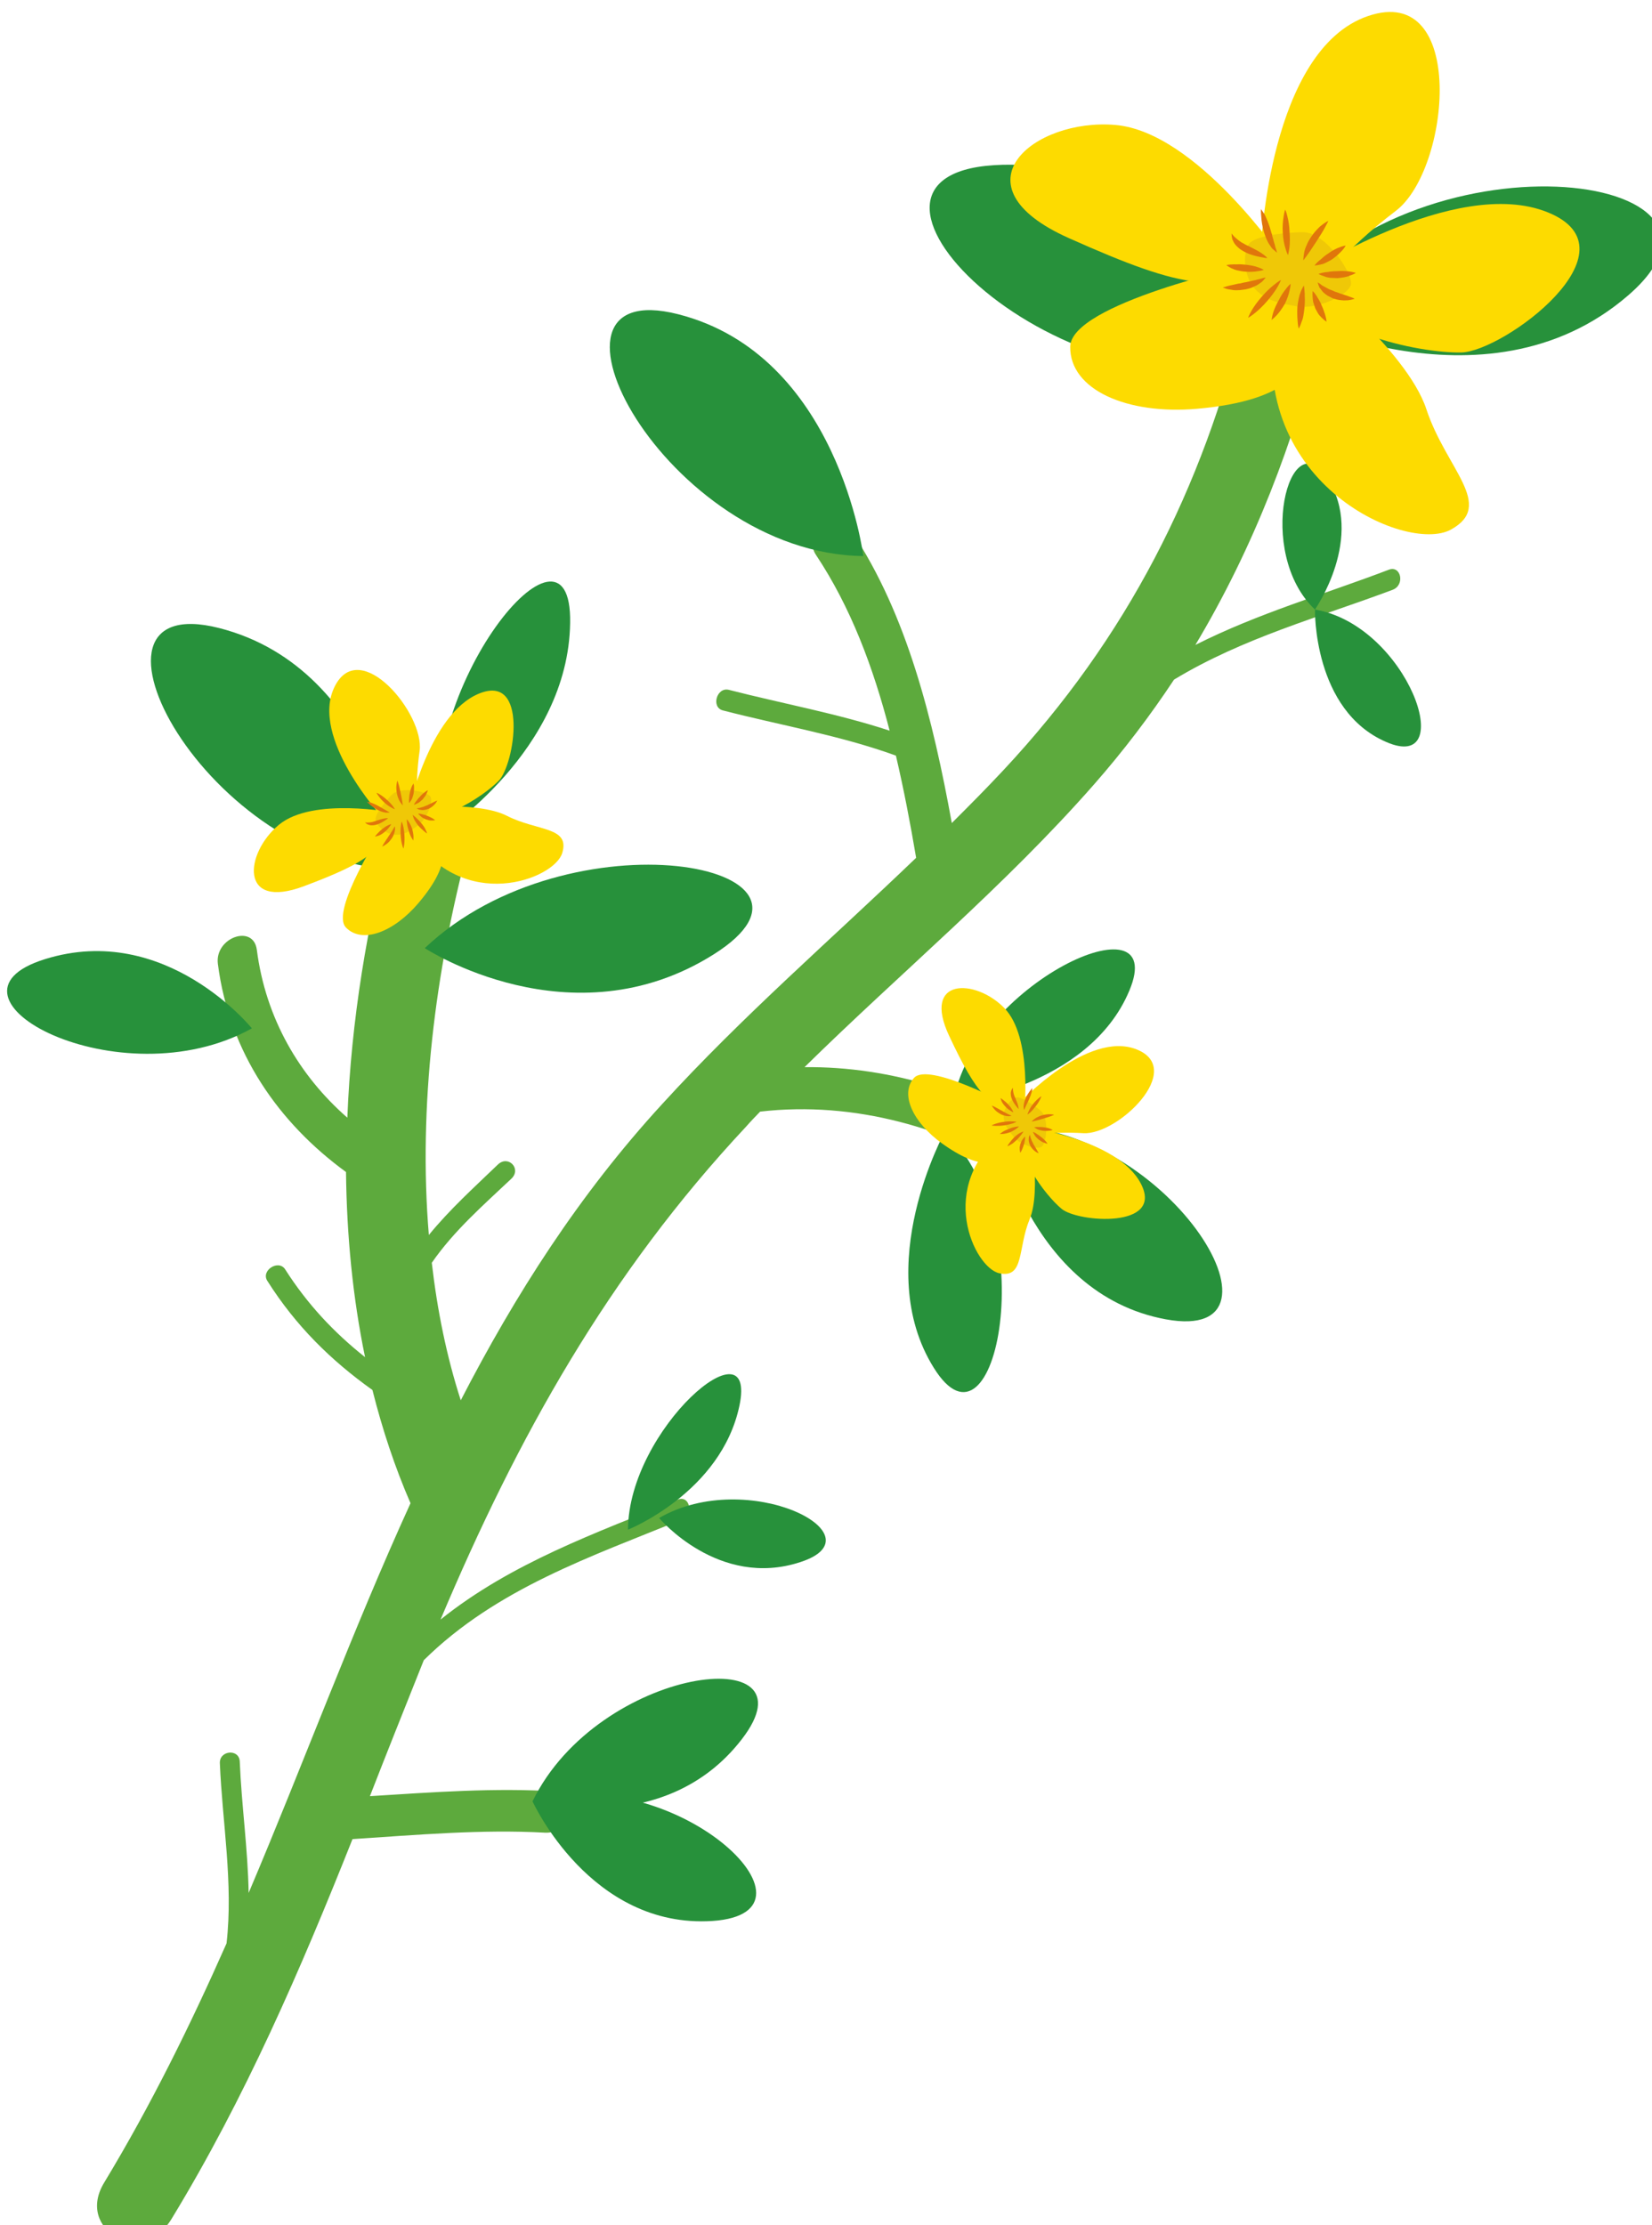 <?xml version="1.0" encoding="UTF-8" standalone="no"?>
<!-- Created with Inkscape (http://www.inkscape.org/) -->

<svg
   xmlns:dc="http://purl.org/dc/elements/1.1/"
   xmlns:cc="http://creativecommons.org/ns#"
   xmlns:rdf="http://www.w3.org/1999/02/22-rdf-syntax-ns#"
   xmlns:svg="http://www.w3.org/2000/svg"
   xmlns="http://www.w3.org/2000/svg"
   xmlns:sodipodi="http://sodipodi.sourceforge.net/DTD/sodipodi-0.dtd"
   xmlns:inkscape="http://www.inkscape.org/namespaces/inkscape"
   width="639.92mm"
   height="861.863mm"
   viewBox="0 0 639.92 861.862"
   version="1.1"
   id="svg8"
   inkscape:version="0.92.4 (5da689c313, 2019-01-14)"
   sodipodi:docname="Třezalka nať.svg">
  <defs
     id="defs2">
    <style
       type="text/css"
       id="style2"><![CDATA[
    .fil4 {fill:#9C572E;fill-rule:nonzero}
    .fil5 {fill:#AF6E4E;fill-rule:nonzero}
    .fil2 {fill:#B6795C;fill-rule:nonzero}
    .fil6 {fill:#B89479;fill-rule:nonzero}
    .fil3 {fill:#E5AC81;fill-rule:nonzero}
    .fil0 {fill:#EFDBA8;fill-rule:nonzero}
    .fil1 {fill:#F4E7C9;fill-rule:nonzero}
   ]]></style>
    <style
       type="text/css"
       id="style2-5"><![CDATA[
    .fil0 {fill:#041928;fill-rule:nonzero}
    .fil1 {fill:#777167;fill-rule:nonzero}
   ]]></style>
    <style
       type="text/css"
       id="style2-51"><![CDATA[
    .fil1 {fill:#E6CEA3;fill-rule:nonzero}
    .fil0 {fill:#F7EEB7;fill-rule:nonzero}
   ]]></style>
    <style
       type="text/css"
       id="style2-9"><![CDATA[
    .fil1 {fill:#777167;fill-rule:nonzero}
    .fil0 {fill:#854D10;fill-rule:nonzero}
   ]]></style>
    <style
       type="text/css"
       id="style2-95"><![CDATA[
    .fil0 {fill:#631F34;fill-rule:nonzero}
    .fil1 {fill:#777167;fill-rule:nonzero}
   ]]></style>
    <style
       type="text/css"
       id="style2-7"><![CDATA[
    .fil1 {fill:#7C4411;fill-rule:nonzero}
    .fil2 {fill:#A0612D;fill-rule:nonzero}
    .fil0 {fill:#EDD9B2;fill-rule:nonzero}
    .fil3 {fill:#F4E9D7;fill-rule:nonzero}
   ]]></style>
    <style
       type="text/css"
       id="style2-0"><![CDATA[
    .fil3 {fill:#965E38;fill-rule:nonzero}
    .fil2 {fill:#BF8E6D;fill-rule:nonzero}
    .fil1 {fill:#D17E11;fill-rule:nonzero}
    .fil0 {fill:#FC9C11;fill-rule:nonzero}
    .fil4 {fill:#FF722C;fill-rule:nonzero}
   ]]></style>
    <style
       type="text/css"
       id="style2-70"><![CDATA[
    .fil6 {fill:#2B2A29}
    .fil3 {fill:#73A340}
    .fil2 {fill:#8EC458}
    .fil5 {fill:#C9321C}
    .fil1 {fill:#E8B313}
    .fil0 {fill:#EFB3A9}
    .fil4 {fill:#FC4218}
    .fil8 {fill:#653F32;fill-rule:nonzero}
    .fil7 {fill:#BA8E5D;fill-rule:nonzero}
   ]]></style>
    <style
       type="text/css"
       id="style2-52"><![CDATA[
    .fil5 {fill:#280604;fill-rule:nonzero}
    .fil3 {fill:#351302;fill-rule:nonzero}
    .fil4 {fill:#51180F;fill-rule:nonzero}
    .fil1 {fill:#59180E;fill-rule:nonzero}
    .fil2 {fill:#59250E;fill-rule:nonzero}
    .fil0 {fill:#843523;fill-rule:nonzero}
   ]]></style>
    <style
       type="text/css"
       id="style2-1"><![CDATA[
    .fil1 {fill:#BC976C;fill-rule:nonzero}
    .fil0 {fill:#CCAA79;fill-rule:nonzero}
    .fil3 {fill:#CCAA7A;fill-rule:nonzero}
    .fil11 {fill:#CEBCAA;fill-rule:nonzero}
    .fil2 {fill:#D7B985;fill-rule:nonzero}
    .fil10 {fill:#E0BF2D;fill-rule:nonzero}
    .fil5 {fill:#E0D2C1;fill-rule:nonzero}
    .fil8 {fill:#E8C142;fill-rule:nonzero}
    .fil6 {fill:#EDDECE;fill-rule:nonzero}
    .fil7 {fill:#F0DE8B;fill-rule:nonzero}
    .fil9 {fill:#F4E9E1;fill-rule:nonzero}
    .fil4 {fill:white;fill-rule:nonzero}
   ]]></style>
    <style
       type="text/css"
       id="style2-97"><![CDATA[
    .fil2 {fill:#63310F;fill-rule:nonzero}
    .fil0 {fill:#804215;fill-rule:nonzero}
    .fil1 {fill:#CE9E7E;fill-rule:nonzero}
   ]]></style>
    <style
       type="text/css"
       id="style2-91"><![CDATA[
    .fil6 {fill:#1C0F00;fill-rule:nonzero}
    .fil8 {fill:#3A1B05;fill-rule:nonzero}
    .fil3 {fill:#42210B;fill-rule:nonzero}
    .fil7 {fill:#542A0A;fill-rule:nonzero}
    .fil2 {fill:#5E3316;fill-rule:nonzero}
    .fil5 {fill:#CEBCAA;fill-rule:nonzero}
    .fil0 {fill:#E0D2C1;fill-rule:nonzero}
    .fil1 {fill:#EDDECE;fill-rule:nonzero}
    .fil4 {fill:#F4E9E1;fill-rule:nonzero}
   ]]></style>
    <style
       type="text/css"
       id="style2-08"><![CDATA[
    .fil0 {fill:#56210A;fill-rule:nonzero}
    .fil1 {fill:#84503E;fill-rule:nonzero}
    .fil4 {fill:#C2862E;fill-rule:nonzero}
    .fil3 {fill:#FCCC7E;fill-rule:nonzero}
    .fil5 {fill:#FFE1B6;fill-rule:nonzero}
    .fil2 {fill:#AD857D;fill-rule:nonzero;}
   ]]></style>
    <style
       type="text/css"
       id="style2-2"><![CDATA[
    .fil1 {fill:#CE9C5F;fill-rule:nonzero}
    .fil0 {fill:#E2BF7F;fill-rule:nonzero}
   ]]></style>
    <style
       type="text/css"
       id="style2-8"><![CDATA[
    .str0 {stroke:white;stroke-width:70.56}
    .fil1 {fill:#63441E;fill-rule:nonzero}
    .fil2 {fill:#A37440;fill-rule:nonzero}
    .fil4 {fill:#C4B73B;fill-rule:nonzero}
    .fil5 {fill:#D8CA68;fill-rule:nonzero}
    .fil3 {fill:#E8CB9C;fill-rule:nonzero}
    .fil6 {fill:#F4DDBD;fill-rule:nonzero}
    .fil0 {fill:white;fill-rule:nonzero}
   ]]></style>
    <style
       type="text/css"
       id="style2-19">
   <![CDATA[
    .fil0 {fill:#E4DF9E;fill-rule:nonzero}
    .fil1 {fill:#5E8015;fill-rule:nonzero}
    .fil2 {fill:#CCCCCC;fill-rule:nonzero}
    .fil5 {fill:#E0760B;fill-rule:nonzero}
    .fil4 {fill:#EFC807;fill-rule:nonzero}
    .fil3 {fill:#FDDB00;fill-rule:nonzero}
   ]]>
  </style>
  </defs>
  <sodipodi:namedview
     id="base"
     pagecolor="#ffffff"
     bordercolor="#666666"
     borderopacity="1.0"
     inkscape:pageopacity="0.0"
     inkscape:pageshadow="2"
     inkscape:zoom="0.061871843"
     inkscape:cx="1018.3095"
     inkscape:cy="1649.241"
     inkscape:document-units="mm"
     inkscape:current-layer="Vrstva_x0020_1-1"
     showgrid="false"
     inkscape:window-width="1342"
     inkscape:window-height="991"
     inkscape:window-x="-7"
     inkscape:window-y="0"
     inkscape:window-maximized="0" />
  <g
     inkscape:label="Vrstva 1"
     inkscape:groupmode="layer"
     id="layer1"
     transform="translate(1076.569,436.558)">
    <g
       transform="matrix(0.265,0,0,0.265,-2822.124,-3578.909)"
       id="Vrstva_x0020_1">
      <g
         id="_836759704" />
      <g
         transform="matrix(0.591,0,0,0.591,1981.232,4977.05)"
         id="Vrstva_x0020_1-1">
<path
   d="m 10948.293,12533.29 c 0,0 -237.542,-511.002 -696.593,-482.013 -460.175,29.025 172,644.632 696.593,482.013 z"
   style="fill:#27913b;fill-rule:nonzero;stroke-width:1.124"
   id="path9-1"
   class="fil1"
   inkscape:connector-curvature="0" />
<path
   d="m 10696.936,13323.619 c 171.368,-103.624 358.558,-153.782 540.567,-222.083 31.48,-11.747 20.87,-61.631 -9.649,-49.607 -160.153,61.066 -323.435,107.702 -478.13,185.95 144.459,-241.454 245.005,-503.878 312.195,-776.948 31.869,-132.35 -157.061,-170.106 -190.168,-37.073 -104.462,427.799 -290.53,795.675 -596.017,1122.918 -42.126,45.104 -84.66,88.009 -128.432,131.598 -46.308,-254.763 -110.598,-515.746 -247.257,-720.561 -35.056,-51.721 -123.777,7.021 -88.444,57.781 85.719,128.749 141.588,278.039 181.921,434.303 -129.305,-42.44 -264.829,-66.898 -397.586,-100.966 -30.066,-7.618 -44.733,43.313 -14.667,50.93 142.366,36.835 289.291,61.455 427.783,111.743 19.605,83.694 35.774,168.479 50.021,252.711 -210.034,201.757 -430.346,392.229 -628.048,608.984 -206.236,224.704 -364.031,472.723 -498.226,732.742 -35.212,-109.001 -58.323,-223.883 -71.679,-340.118 55.248,-79.829 127.356,-142.315 197.411,-208.514 24.638,-24.124 -8.12,-58.532 -33.718,-34.685 -59.047,56.881 -119.462,111.288 -170.966,174.504 -26.399,-316.672 15.374,-653.257 98.438,-963.381 35.029,-132.481 -153.901,-170.237 -189.206,-36.796 -62.017,229.813 -101.394,471.348 -110.821,710.062 -118.875,-103.956 -201.958,-245.474 -223.856,-415.16 -8.381,-64.852 -104.743,-30.163 -96.362,34.689 28.111,220.385 151.785,394.405 316.916,514.803 1.734,156.595 16.659,310.745 47.121,457.922 -76.246,-60.461 -142.446,-130.516 -197.621,-217.168 -16.567,-25.584 -61.27,3.169 -43.741,29.029 70.098,110.722 156.869,196.067 259.599,269.357 24.249,96.478 55.37,190.773 94.195,280.001 -143.926,315.492 -264.251,642.984 -400.358,963.85 -1.971,-108.794 -17.541,-217.342 -21.987,-324.767 -1.031,-32.557 -51.177,-28.266 -49.185,4.567 6.015,145.341 33.448,295.808 16.516,444.947 -89.432,202.146 -187.235,400.84 -302.467,591.394 -72.637,118.528 95.031,208.437 166.706,89.632 181.664,-298.381 319.14,-616.771 447.283,-938.889 159.086,-10.383 319.278,-24.608 475.989,-15.902 62.215,4.388 92.786,-98.157 29.333,-101.861 -153.274,-9.798 -307.555,1.968 -462.243,11.535 40.05,-102.937 81.06,-205.597 122.07,-308.258 3.728,-9.332 7.457,-18.665 11.185,-27.998 180.314,-178.055 416.327,-256.82 638.218,-347.977 30.519,-12.024 19.909,-61.908 -10.887,-48.923 -200.443,81.724 -411.31,156.283 -585.913,296.438 190.225,-450.97 414.69,-854.618 755.969,-1219.423 10.877,-12.477 22.716,-24.677 34.554,-36.877 234.669,-27.12 465.704,41.493 654.744,158.369 52.268,31.703 105.348,-62.279 53.08,-93.981 -173.126,-107.091 -383.005,-176.896 -598.118,-174.323 238.123,-234.253 495.158,-447.45 716.699,-700.006 72.837,-83.089 138.264,-169.352 197.24,-258.514 z"
   style="fill:#5daa3d;fill-rule:nonzero"
   id="path7"
   class="fil0"
   inkscape:connector-curvature="0" />
<path
   d="m 9928.491,13018.036 c 0,0 -61.736,-497.513 -458.361,-598.202 -397.586,-100.965 -30.22,592.787 458.361,598.202 z"
   style="fill:#27913b;fill-rule:nonzero"
   id="path9"
   class="fil1"
   inkscape:connector-curvature="0" />
<path
   d="m 11045.508,13150.311 c 0,0 -5.191,249.299 176.237,327.561 181.151,79.223 53.898,-288.345 -176.237,-327.561 z"
   style="fill:#27913b;fill-rule:nonzero"
   id="path15"
   class="fil1"
   inkscape:connector-curvature="0" />
<path
   d="m 9423.395,15397.171 c 0,0 147.159,175.579 349.493,108.97 202.058,-65.649 -129.725,-236.12 -349.493,-108.97 z"
   style="fill:#27913b;fill-rule:nonzero"
   id="path17"
   class="fil1"
   inkscape:connector-curvature="0" />
<path
   d="m 9346.412,15425.993 c 0,0 230.408,-91.825 275.637,-306.701 45.228,-214.875 -274.567,57.256 -275.637,306.701 z"
   style="fill:#27913b;fill-rule:nonzero"
   id="path19"
   class="fil1"
   inkscape:connector-curvature="0" />
<path
   d="m 8793.092,13795.189 c 0,0 -60.498,-498.196 -458.084,-599.162 -397.586,-100.966 -29.536,594.024 458.084,599.162 z"
   style="fill:#27913b;fill-rule:nonzero"
   id="path21"
   class="fil1"
   inkscape:connector-curvature="0" />
<path
   d="m 8843.789,13987.738 c 0,0 362.412,237.566 714.657,15.365 352.245,-222.202 -356.81,-354.587 -714.657,-15.365 z"
   style="fill:#27913b;fill-rule:nonzero"
   id="path23"
   class="fil1"
   inkscape:connector-curvature="0" />
<path
   d="m 8884.218,13702.798 c 0,0 314.43,-202.912 319.074,-518.97 5.881,-316.742 -389.631,167.729 -319.074,518.97 z"
   style="fill:#27913b;fill-rule:nonzero"
   id="path25"
   class="fil1"
   inkscape:connector-curvature="0" />
<path
   d="m 8416.182,14186.156 c 0,0 -213.182,-264.315 -511.587,-171.258 -299.366,92.781 184.563,352.853 511.587,171.258 z"
   style="fill:#27913b;fill-rule:nonzero"
   id="path27"
   class="fil1"
   inkscape:connector-curvature="0" />
<path
   d="m 9110.26,16097.882 c 0,0 143.157,315.954 445.531,295.844 303.611,-20.795 -96.281,-399.235 -445.531,-295.844 z"
   style="fill:#27913b;fill-rule:nonzero"
   id="path29"
   class="fil1"
   inkscape:connector-curvature="0" />
<path
   d="m 10256.176,14427.768 c 0,0 77.293,414.579 420.151,477.931 343.819,63.629 -3.902,-499.59 -420.151,-477.931 z"
   style="fill:#27913b;fill-rule:nonzero"
   id="path31"
   class="fil1"
   inkscape:connector-curvature="0" />
<path
   d="m 10130.739,14440.555 c 0,0 -184.623,333.951 -28.007,585.099 155.656,250.871 271.331,-349.567 28.007,-585.099 z"
   style="fill:#27913b;fill-rule:nonzero"
   id="path35"
   class="fil1"
   inkscape:connector-curvature="0" />
<path
   d="m 9110.26,16097.882 c 0,0 326.232,94.243 517.298,-153.141 192.013,-247.708 -353.571,-183.184 -517.298,153.141 z"
   style="fill:#27913b;fill-rule:nonzero;stroke-width:1"
   id="path27-0"
   class="fil1"
   inkscape:connector-curvature="0" />
<path
   d="m 11045.508,13150.311 c 0,0 125.011,-179.326 30.726,-324.635 -93.616,-145.875 -179.527,184.123 -30.726,324.635 z"
   style="fill:#27913b;fill-rule:nonzero;stroke-width:0.877"
   id="path15-5"
   class="fil1"
   inkscape:connector-curvature="0" />
<path
   d="m 10150.404,14372.266 c 0,0 335.315,-38.052 436.083,-279.636 101.062,-240.749 -391.001,-16.443 -436.083,279.636 z"
   style="fill:#27913b;fill-rule:nonzero;stroke-width:0.884"
   id="path35-2"
   class="fil1"
   inkscape:connector-curvature="0" />

 
 
 <path
   d="m 10951.686,12412.152 c 0,0 511.591,269.929 868.653,-38.983 357.959,-309.639 -541.068,-419.836 -868.653,38.983 z"
   style="fill:#27913b;fill-rule:nonzero;stroke-width:1.154"
   id="path9-0"
   class="fil1"
   inkscape:connector-curvature="0" />
<g
   transform="matrix(0.396,0.114,-0.114,0.396,8577.533,5603.006)"
   id="Vrstva_x0020_1_0">

  <path
   d="m 10054,13976 c 0,0 -707,-591 -1188,-496 -482,95 -844,623 -79,730 766,108 980,73 1267,-234 z"
   style="fill:#fddb00;fill-rule:nonzero"
   id="path20"
   class="fil3"
   inkscape:connector-curvature="0" />

  <path
   d="m 10207,14003 c 0,0 712,288 925,600 213,312 558,439 341,654 -217,216 -1291,67 -1367,-977 0,0 -89,-282 101,-277 z"
   style="fill:#fddb00;fill-rule:nonzero"
   id="path22"
   class="fil3"
   inkscape:connector-curvature="0" />

  <path
   d="m 9911,13951 c 0,0 -284,-1160 232,-1519 516,-359 729,747 484,1077 -246,330 -292,523 -390,601 0,0 -156,39 -326,-159 z"
   style="fill:#fddb00;fill-rule:nonzero"
   id="path24"
   class="fil3"
   inkscape:connector-curvature="0" />

  <path
   d="m 10186,14048 c 0,0 722,-846 1320,-782 598,63 -24,876 -267,952 -244,75 -902,126 -1053,-170 z"
   style="fill:#fddb00;fill-rule:nonzero"
   id="path26"
   class="fil3"
   inkscape:connector-curvature="0" />

  <path
   d="m 9860,14070 c 0,0 -955,515 -886,764 69,250 442,298 833,148 539,-208 554,-420 561,-597 l -43,-289 z"
   style="fill:#fddb00;fill-rule:nonzero"
   id="path28"
   class="fil3"
   inkscape:connector-curvature="0" />

  <path
   d="m 10126,13787 c -50,14 -265,90 -291,156 -26,65 29,206 110,252 81,46 156,43 273,29 117,-14 271,-145 272,-211 1,-67 -233,-265 -364,-226 z"
   style="fill:#efc807;fill-rule:nonzero"
   id="path30"
   class="fil4"
   inkscape:connector-curvature="0" />

  <path
   d="m 10078,13944 c 0,0 -13,-13 -26,-35 -15,-22 -30,-53 -41,-85 -12,-33 -19,-67 -22,-93 -4,-26 -3,-45 -3,-45 0,0 13,14 25,37 13,22 28,54 38,86 12,32 21,65 25,91 4,26 4,44 4,44 z"
   style="fill:#e0760b;fill-rule:nonzero"
   id="path32"
   class="fil5"
   inkscape:connector-curvature="0" />

  <path
   d="m 10254,13680 c 0,0 -1,5 -2,12 -2,8 -4,20 -7,33 -3,13 -6,27 -11,43 -5,15 -9,32 -14,48 -5,16 -10,33 -15,48 -2,7 -5,15 -7,22 -2,7 -5,13 -7,20 -4,12 -8,23 -11,30 -2,8 -5,12 -5,12 0,0 -1,-4 -3,-12 -1,-8 -4,-20 -5,-33 -1,-14 -1,-30 2,-47 1,-9 2,-17 4,-26 2,-9 5,-18 7,-26 6,-17 12,-35 20,-50 7,-15 15,-29 23,-39 8,-12 16,-20 21,-26 6,-6 10,-9 10,-9 z"
   style="fill:#e0760b;fill-rule:nonzero"
   id="path34"
   class="fil5"
   inkscape:connector-curvature="0" />

  <path
   d="m 10248,13960 c 0,0 6,-16 17,-33 3,-4 7,-9 10,-14 3,-5 7,-10 10,-16 7,-11 15,-21 24,-31 17,-22 37,-41 55,-54 17,-13 31,-19 31,-19 0,0 -3,16 -12,34 -10,20 -24,44 -42,66 -9,11 -20,21 -30,30 -5,5 -10,9 -15,13 -5,3 -10,6 -14,8 -19,11 -34,16 -34,16 z"
   style="fill:#e0760b;fill-rule:nonzero"
   id="path36"
   class="fil5"
   inkscape:connector-curvature="0" />

  <path
   d="m 10285,14002 c 0,0 13,-10 32,-19 5,-2 10,-5 17,-7 5,-2 10,-5 17,-8 12,-5 24,-9 37,-13 26,-10 53,-16 74,-19 21,-3 37,-2 37,-2 0,0 -10,12 -28,24 -8,7 -19,14 -31,20 -12,6 -26,12 -39,17 -14,3 -28,7 -42,10 -7,0 -13,2 -20,2 -5,0 -12,0 -17,-1 -21,0 -37,-4 -37,-4 z"
   style="fill:#e0760b;fill-rule:nonzero"
   id="path38"
   class="fil5"
   inkscape:connector-curvature="0" />

  <path
   d="m 10079,14099 c 0,0 -2,20 -9,48 -7,27 -20,63 -36,97 -16,35 -35,67 -52,91 -16,23 -30,37 -30,37 0,0 1,-20 8,-47 7,-29 20,-64 36,-98 16,-35 35,-67 52,-90 16,-24 31,-38 31,-38 z"
   style="fill:#e0760b;fill-rule:nonzero"
   id="path40"
   class="fil5"
   inkscape:connector-curvature="0" />

  <path
   d="m 10141,14105 c 0,0 4,17 5,41 2,23 0,53 -5,84 -8,30 -18,60 -29,81 -11,21 -21,34 -21,34 0,0 -3,-17 -3,-40 0,-23 4,-53 11,-82 5,-31 14,-60 24,-82 8,-22 18,-36 18,-36 z"
   style="fill:#e0760b;fill-rule:nonzero"
   id="path42"
   class="fil5"
   inkscape:connector-curvature="0" />

  <path
   d="m 10220,14093 c 0,0 8,16 16,39 3,6 4,12 6,19 2,7 5,14 7,21 4,14 8,30 11,46 3,15 5,31 7,47 2,15 2,30 0,43 0,25 -5,42 -5,42 0,0 -10,-15 -18,-39 -9,-23 -19,-53 -26,-85 -3,-17 -5,-34 -6,-49 0,-8 -1,-15 -1,-22 1,-8 1,-14 1,-20 3,-25 8,-42 8,-42 z"
   style="fill:#e0760b;fill-rule:nonzero"
   id="path44"
   class="fil5"
   inkscape:connector-curvature="0" />

  <path
   d="m 10011,13948 c 0,0 -5,-2 -12,-5 -3,-2 -8,-4 -13,-6 -5,-2 -11,-5 -16,-9 -5,-5 -11,-9 -18,-15 -6,-5 -12,-11 -17,-17 -12,-13 -22,-28 -32,-42 -20,-31 -34,-62 -43,-87 -5,-13 -9,-24 -11,-31 -2,-8 -3,-13 -3,-13 0,0 4,4 10,9 6,5 15,11 24,21 19,21 40,49 58,78 4,7 9,15 14,21 3,8 8,15 12,21 5,7 8,14 12,20 4,6 8,11 11,17 3,6 6,11 9,15 4,4 6,9 8,12 5,7 7,11 7,11 z"
   style="fill:#e0760b;fill-rule:nonzero"
   id="path46"
   class="fil5"
   inkscape:connector-curvature="0" />

  <path
   d="m 9964,13995 c 0,0 -5,1 -12,3 -8,0 -18,2 -31,3 -26,2 -60,4 -95,-3 -16,-3 -35,-8 -50,-16 -8,-4 -15,-8 -22,-13 -6,-5 -12,-10 -16,-16 -2,-2 -5,-5 -7,-7 -1,-3 -3,-6 -4,-8 -3,-5 -5,-9 -6,-13 -3,-7 -4,-12 -4,-12 0,0 4,3 10,7 3,2 7,4 11,7 4,2 10,5 15,7 10,5 23,10 36,14 7,1 15,3 22,5 7,2 15,3 23,4 31,6 65,12 89,20 26,8 41,18 41,18 z"
   style="fill:#e0760b;fill-rule:nonzero"
   id="path48"
   class="fil5"
   inkscape:connector-curvature="0" />

  <path
   d="m 9963,14069 c 0,0 -13,10 -33,18 -20,10 -47,19 -75,24 -14,3 -29,4 -42,5 -7,0 -14,1 -20,0 -7,-1 -12,-2 -18,-2 -22,-4 -36,-10 -36,-10 0,0 14,-8 34,-14 5,-2 10,-4 16,-5 6,-1 12,-4 19,-6 12,-4 26,-6 40,-9 27,-5 56,-8 78,-6 22,1 37,5 37,5 z"
   style="fill:#e0760b;fill-rule:nonzero"
   id="path50"
   class="fil5"
   inkscape:connector-curvature="0" />

  <path
   d="m 10294,14052 c 0,0 4,1 12,3 3,1 7,2 11,4 5,3 10,4 16,5 6,1 11,3 17,4 6,2 13,2 19,4 7,1 14,2 21,2 7,1 14,2 21,3 8,0 15,0 23,1 7,1 14,1 21,1 7,0 15,1 21,1 7,0 13,0 19,1 12,1 22,1 29,2 8,1 11,2 11,2 0,0 -3,2 -9,6 -6,4 -16,9 -27,14 -6,2 -12,4 -19,6 -7,3 -15,3 -22,5 -8,1 -16,3 -25,3 -8,0 -16,0 -25,0 -8,-2 -17,-3 -25,-5 -9,-1 -16,-4 -24,-7 -7,-3 -15,-6 -21,-10 -7,-5 -12,-9 -17,-13 -3,-2 -6,-4 -8,-5 -2,-3 -3,-5 -5,-7 -3,-4 -6,-7 -7,-10 -5,-7 -7,-10 -7,-10 z"
   style="fill:#e0760b;fill-rule:nonzero"
   id="path52"
   class="fil5"
   inkscape:connector-curvature="0" />

  <path
   d="m 10280,14110 c 0,0 14,7 28,20 4,3 8,6 12,11 4,3 8,7 12,11 9,8 17,17 24,27 8,9 16,19 22,28 4,5 6,10 10,14 3,5 6,9 8,13 10,16 15,30 15,30 0,0 -13,-3 -31,-13 -5,-2 -9,-5 -14,-8 -5,-2 -10,-7 -15,-10 -9,-9 -19,-18 -27,-27 -8,-11 -15,-22 -22,-32 -6,-11 -10,-22 -13,-31 -7,-19 -9,-33 -9,-33 z"
   style="fill:#e0760b;fill-rule:nonzero"
   id="path54"
   class="fil5"
   inkscape:connector-curvature="0" />

  <path
   d="m 9987,14110 c 0,0 -2,4 -5,11 -2,4 -3,8 -6,13 -2,5 -6,10 -10,15 -4,5 -9,11 -14,17 -5,6 -12,11 -18,16 -12,12 -27,21 -42,29 -9,4 -17,8 -25,11 -7,4 -16,6 -24,9 -15,5 -30,7 -44,8 -12,2 -23,2 -31,1 -8,0 -12,-1 -12,-1 0,0 3,-3 10,-6 6,-5 15,-10 27,-17 5,-3 11,-6 17,-9 6,-3 13,-8 20,-11 6,-4 13,-7 21,-10 7,-5 14,-8 21,-12 7,-3 14,-7 21,-11 7,-3 14,-7 20,-11 7,-4 14,-7 19,-10 6,-4 12,-7 17,-10 5,-3 11,-6 15,-9 5,-3 8,-5 11,-7 7,-4 12,-6 12,-6 z"
   style="fill:#e0760b;fill-rule:nonzero"
   id="path56"
   class="fil5"
   inkscape:connector-curvature="0" />

 </g>

<g
   transform="matrix(0.114,0.174,-0.174,0.114,11611.765,11056.255)"
   id="Vrstva_x0020_1_0-6">
  <path
     d="m 10054,13976 c 0,0 -707,-591 -1188,-496 -482,95 -844,623 -79,730 766,108 980,73 1267,-234 z"
     style="fill:#fddb00;fill-rule:nonzero"
     id="path20-5"
     class="fil3"
     inkscape:connector-curvature="0" />
  <path
     d="m 10207,14003 c 0,0 712,288 925,600 213,312 558,439 341,654 -217,216 -1291,67 -1367,-977 0,0 -89,-282 101,-277 z"
     style="fill:#fddb00;fill-rule:nonzero"
     id="path22-2"
     class="fil3"
     inkscape:connector-curvature="0" />
  <path
     d="m 9911,13951 c 0,0 -284,-1160 232,-1519 516,-359 729,747 484,1077 -246,330 -292,523 -390,601 0,0 -156,39 -326,-159 z"
     style="fill:#fddb00;fill-rule:nonzero"
     id="path24-9"
     class="fil3"
     inkscape:connector-curvature="0" />
  <path
     d="m 10186,14048 c 0,0 722,-846 1320,-782 598,63 -24,876 -267,952 -244,75 -902,126 -1053,-170 z"
     style="fill:#fddb00;fill-rule:nonzero"
     id="path26-1"
     class="fil3"
     inkscape:connector-curvature="0" />
  <path
     d="m 9860,14070 c 0,0 -955,515 -886,764 69,250 442,298 833,148 539,-208 554,-420 561,-597 l -43,-289 z"
     style="fill:#fddb00;fill-rule:nonzero"
     id="path28-2"
     class="fil3"
     inkscape:connector-curvature="0" />
  <path
     d="m 10126,13787 c -50,14 -265,90 -291,156 -26,65 29,206 110,252 81,46 156,43 273,29 117,-14 271,-145 272,-211 1,-67 -233,-265 -364,-226 z"
     style="fill:#efc807;fill-rule:nonzero"
     id="path30-6"
     class="fil4"
     inkscape:connector-curvature="0" />
  <path
     d="m 10078,13944 c 0,0 -13,-13 -26,-35 -15,-22 -30,-53 -41,-85 -12,-33 -19,-67 -22,-93 -4,-26 -3,-45 -3,-45 0,0 13,14 25,37 13,22 28,54 38,86 12,32 21,65 25,91 4,26 4,44 4,44 z"
     style="fill:#e0760b;fill-rule:nonzero"
     id="path32-9"
     class="fil5"
     inkscape:connector-curvature="0" />
  <path
     d="m 10254,13680 c 0,0 -1,5 -2,12 -2,8 -4,20 -7,33 -3,13 -6,27 -11,43 -5,15 -9,32 -14,48 -5,16 -10,33 -15,48 -2,7 -5,15 -7,22 -2,7 -5,13 -7,20 -4,12 -8,23 -11,30 -2,8 -5,12 -5,12 0,0 -1,-4 -3,-12 -1,-8 -4,-20 -5,-33 -1,-14 -1,-30 2,-47 1,-9 2,-17 4,-26 2,-9 5,-18 7,-26 6,-17 12,-35 20,-50 7,-15 15,-29 23,-39 8,-12 16,-20 21,-26 6,-6 10,-9 10,-9 z"
     style="fill:#e0760b;fill-rule:nonzero"
     id="path34-3"
     class="fil5"
     inkscape:connector-curvature="0" />
  <path
     d="m 10248,13960 c 0,0 6,-16 17,-33 3,-4 7,-9 10,-14 3,-5 7,-10 10,-16 7,-11 15,-21 24,-31 17,-22 37,-41 55,-54 17,-13 31,-19 31,-19 0,0 -3,16 -12,34 -10,20 -24,44 -42,66 -9,11 -20,21 -30,30 -5,5 -10,9 -15,13 -5,3 -10,6 -14,8 -19,11 -34,16 -34,16 z"
     style="fill:#e0760b;fill-rule:nonzero"
     id="path36-5"
     class="fil5"
     inkscape:connector-curvature="0" />
  <path
     d="m 10285,14002 c 0,0 13,-10 32,-19 5,-2 10,-5 17,-7 5,-2 10,-5 17,-8 12,-5 24,-9 37,-13 26,-10 53,-16 74,-19 21,-3 37,-2 37,-2 0,0 -10,12 -28,24 -8,7 -19,14 -31,20 -12,6 -26,12 -39,17 -14,3 -28,7 -42,10 -7,0 -13,2 -20,2 -5,0 -12,0 -17,-1 -21,0 -37,-4 -37,-4 z"
     style="fill:#e0760b;fill-rule:nonzero"
     id="path38-4"
     class="fil5"
     inkscape:connector-curvature="0" />
  <path
     d="m 10079,14099 c 0,0 -2,20 -9,48 -7,27 -20,63 -36,97 -16,35 -35,67 -52,91 -16,23 -30,37 -30,37 0,0 1,-20 8,-47 7,-29 20,-64 36,-98 16,-35 35,-67 52,-90 16,-24 31,-38 31,-38 z"
     style="fill:#e0760b;fill-rule:nonzero"
     id="path40-2"
     class="fil5"
     inkscape:connector-curvature="0" />
  <path
     d="m 10141,14105 c 0,0 4,17 5,41 2,23 0,53 -5,84 -8,30 -18,60 -29,81 -11,21 -21,34 -21,34 0,0 -3,-17 -3,-40 0,-23 4,-53 11,-82 5,-31 14,-60 24,-82 8,-22 18,-36 18,-36 z"
     style="fill:#e0760b;fill-rule:nonzero"
     id="path42-8"
     class="fil5"
     inkscape:connector-curvature="0" />
  <path
     d="m 10220,14093 c 0,0 8,16 16,39 3,6 4,12 6,19 2,7 5,14 7,21 4,14 8,30 11,46 3,15 5,31 7,47 2,15 2,30 0,43 0,25 -5,42 -5,42 0,0 -10,-15 -18,-39 -9,-23 -19,-53 -26,-85 -3,-17 -5,-34 -6,-49 0,-8 -1,-15 -1,-22 1,-8 1,-14 1,-20 3,-25 8,-42 8,-42 z"
     style="fill:#e0760b;fill-rule:nonzero"
     id="path44-7"
     class="fil5"
     inkscape:connector-curvature="0" />
  <path
     d="m 10011,13948 c 0,0 -5,-2 -12,-5 -3,-2 -8,-4 -13,-6 -5,-2 -11,-5 -16,-9 -5,-5 -11,-9 -18,-15 -6,-5 -12,-11 -17,-17 -12,-13 -22,-28 -32,-42 -20,-31 -34,-62 -43,-87 -5,-13 -9,-24 -11,-31 -2,-8 -3,-13 -3,-13 0,0 4,4 10,9 6,5 15,11 24,21 19,21 40,49 58,78 4,7 9,15 14,21 3,8 8,15 12,21 5,7 8,14 12,20 4,6 8,11 11,17 3,6 6,11 9,15 4,4 6,9 8,12 5,7 7,11 7,11 z"
     style="fill:#e0760b;fill-rule:nonzero"
     id="path46-8"
     class="fil5"
     inkscape:connector-curvature="0" />
  <path
     d="m 9964,13995 c 0,0 -5,1 -12,3 -8,0 -18,2 -31,3 -26,2 -60,4 -95,-3 -16,-3 -35,-8 -50,-16 -8,-4 -15,-8 -22,-13 -6,-5 -12,-10 -16,-16 -2,-2 -5,-5 -7,-7 -1,-3 -3,-6 -4,-8 -3,-5 -5,-9 -6,-13 -3,-7 -4,-12 -4,-12 0,0 4,3 10,7 3,2 7,4 11,7 4,2 10,5 15,7 10,5 23,10 36,14 7,1 15,3 22,5 7,2 15,3 23,4 31,6 65,12 89,20 26,8 41,18 41,18 z"
     style="fill:#e0760b;fill-rule:nonzero"
     id="path48-6"
     class="fil5"
     inkscape:connector-curvature="0" />
  <path
     d="m 9963,14069 c 0,0 -13,10 -33,18 -20,10 -47,19 -75,24 -14,3 -29,4 -42,5 -7,0 -14,1 -20,0 -7,-1 -12,-2 -18,-2 -22,-4 -36,-10 -36,-10 0,0 14,-8 34,-14 5,-2 10,-4 16,-5 6,-1 12,-4 19,-6 12,-4 26,-6 40,-9 27,-5 56,-8 78,-6 22,1 37,5 37,5 z"
     style="fill:#e0760b;fill-rule:nonzero"
     id="path50-4"
     class="fil5"
     inkscape:connector-curvature="0" />
  <path
     d="m 10294,14052 c 0,0 4,1 12,3 3,1 7,2 11,4 5,3 10,4 16,5 6,1 11,3 17,4 6,2 13,2 19,4 7,1 14,2 21,2 7,1 14,2 21,3 8,0 15,0 23,1 7,1 14,1 21,1 7,0 15,1 21,1 7,0 13,0 19,1 12,1 22,1 29,2 8,1 11,2 11,2 0,0 -3,2 -9,6 -6,4 -16,9 -27,14 -6,2 -12,4 -19,6 -7,3 -15,3 -22,5 -8,1 -16,3 -25,3 -8,0 -16,0 -25,0 -8,-2 -17,-3 -25,-5 -9,-1 -16,-4 -24,-7 -7,-3 -15,-6 -21,-10 -7,-5 -12,-9 -17,-13 -3,-2 -6,-4 -8,-5 -2,-3 -3,-5 -5,-7 -3,-4 -6,-7 -7,-10 -5,-7 -7,-10 -7,-10 z"
     style="fill:#e0760b;fill-rule:nonzero"
     id="path52-4"
     class="fil5"
     inkscape:connector-curvature="0" />
  <path
     d="m 10280,14110 c 0,0 14,7 28,20 4,3 8,6 12,11 4,3 8,7 12,11 9,8 17,17 24,27 8,9 16,19 22,28 4,5 6,10 10,14 3,5 6,9 8,13 10,16 15,30 15,30 0,0 -13,-3 -31,-13 -5,-2 -9,-5 -14,-8 -5,-2 -10,-7 -15,-10 -9,-9 -19,-18 -27,-27 -8,-11 -15,-22 -22,-32 -6,-11 -10,-22 -13,-31 -7,-19 -9,-33 -9,-33 z"
     style="fill:#e0760b;fill-rule:nonzero"
     id="path54-6"
     class="fil5"
     inkscape:connector-curvature="0" />
  <path
     d="m 9987,14110 c 0,0 -2,4 -5,11 -2,4 -3,8 -6,13 -2,5 -6,10 -10,15 -4,5 -9,11 -14,17 -5,6 -12,11 -18,16 -12,12 -27,21 -42,29 -9,4 -17,8 -25,11 -7,4 -16,6 -24,9 -15,5 -30,7 -44,8 -12,2 -23,2 -31,1 -8,0 -12,-1 -12,-1 0,0 3,-3 10,-6 6,-5 15,-10 27,-17 5,-3 11,-6 17,-9 6,-3 13,-8 20,-11 6,-4 13,-7 21,-10 7,-5 14,-8 21,-12 7,-3 14,-7 21,-11 7,-3 14,-7 20,-11 7,-4 14,-7 19,-10 6,-4 12,-7 17,-10 5,-3 11,-6 15,-9 5,-3 8,-5 11,-7 7,-4 12,-6 12,-6 z"
     style="fill:#e0760b;fill-rule:nonzero"
     id="path56-1"
     class="fil5"
     inkscape:connector-curvature="0" />
</g>
<g
   transform="matrix(0.196,-0.107,0.107,0.196,5302.646,11989.455)"
   id="Vrstva_x0020_1_0-6-4">
  <path
     d="m 10054,13976 c 0,0 -707,-591 -1188,-496 -482,95 -844,623 -79,730 766,108 980,73 1267,-234 z"
     style="fill:#fddb00;fill-rule:nonzero"
     id="path20-5-4"
     class="fil3"
     inkscape:connector-curvature="0" />
  <path
     d="m 10207,14003 c 0,0 712,288 925,600 213,312 558,439 341,654 -217,216 -1291,67 -1367,-977 0,0 -89,-282 101,-277 z"
     style="fill:#fddb00;fill-rule:nonzero"
     id="path22-2-8"
     class="fil3"
     inkscape:connector-curvature="0" />
  <path
     d="m 9911,13951 c 0,0 -284,-1160 232,-1519 516,-359 729,747 484,1077 -246,330 -292,523 -390,601 0,0 -156,39 -326,-159 z"
     style="fill:#fddb00;fill-rule:nonzero"
     id="path24-9-7"
     class="fil3"
     inkscape:connector-curvature="0" />
  <path
     d="m 10186,14048 c 0,0 722,-846 1320,-782 598,63 -24,876 -267,952 -244,75 -902,126 -1053,-170 z"
     style="fill:#fddb00;fill-rule:nonzero"
     id="path26-1-9"
     class="fil3"
     inkscape:connector-curvature="0" />
  <path
     d="m 9860,14070 c 0,0 -955,515 -886,764 69,250 442,298 833,148 539,-208 554,-420 561,-597 l -43,-289 z"
     style="fill:#fddb00;fill-rule:nonzero"
     id="path28-2-2"
     class="fil3"
     inkscape:connector-curvature="0" />
  <path
     d="m 10126,13787 c -50,14 -265,90 -291,156 -26,65 29,206 110,252 81,46 156,43 273,29 117,-14 271,-145 272,-211 1,-67 -233,-265 -364,-226 z"
     style="fill:#efc807;fill-rule:nonzero"
     id="path30-6-1"
     class="fil4"
     inkscape:connector-curvature="0" />
  <path
     d="m 10078,13944 c 0,0 -13,-13 -26,-35 -15,-22 -30,-53 -41,-85 -12,-33 -19,-67 -22,-93 -4,-26 -3,-45 -3,-45 0,0 13,14 25,37 13,22 28,54 38,86 12,32 21,65 25,91 4,26 4,44 4,44 z"
     style="fill:#e0760b;fill-rule:nonzero"
     id="path32-9-7"
     class="fil5"
     inkscape:connector-curvature="0" />
  <path
     d="m 10254,13680 c 0,0 -1,5 -2,12 -2,8 -4,20 -7,33 -3,13 -6,27 -11,43 -5,15 -9,32 -14,48 -5,16 -10,33 -15,48 -2,7 -5,15 -7,22 -2,7 -5,13 -7,20 -4,12 -8,23 -11,30 -2,8 -5,12 -5,12 0,0 -1,-4 -3,-12 -1,-8 -4,-20 -5,-33 -1,-14 -1,-30 2,-47 1,-9 2,-17 4,-26 2,-9 5,-18 7,-26 6,-17 12,-35 20,-50 7,-15 15,-29 23,-39 8,-12 16,-20 21,-26 6,-6 10,-9 10,-9 z"
     style="fill:#e0760b;fill-rule:nonzero"
     id="path34-3-8"
     class="fil5"
     inkscape:connector-curvature="0" />
  <path
     d="m 10248,13960 c 0,0 6,-16 17,-33 3,-4 7,-9 10,-14 3,-5 7,-10 10,-16 7,-11 15,-21 24,-31 17,-22 37,-41 55,-54 17,-13 31,-19 31,-19 0,0 -3,16 -12,34 -10,20 -24,44 -42,66 -9,11 -20,21 -30,30 -5,5 -10,9 -15,13 -5,3 -10,6 -14,8 -19,11 -34,16 -34,16 z"
     style="fill:#e0760b;fill-rule:nonzero"
     id="path36-5-3"
     class="fil5"
     inkscape:connector-curvature="0" />
  <path
     d="m 10285,14002 c 0,0 13,-10 32,-19 5,-2 10,-5 17,-7 5,-2 10,-5 17,-8 12,-5 24,-9 37,-13 26,-10 53,-16 74,-19 21,-3 37,-2 37,-2 0,0 -10,12 -28,24 -8,7 -19,14 -31,20 -12,6 -26,12 -39,17 -14,3 -28,7 -42,10 -7,0 -13,2 -20,2 -5,0 -12,0 -17,-1 -21,0 -37,-4 -37,-4 z"
     style="fill:#e0760b;fill-rule:nonzero"
     id="path38-4-6"
     class="fil5"
     inkscape:connector-curvature="0" />
  <path
     d="m 10079,14099 c 0,0 -2,20 -9,48 -7,27 -20,63 -36,97 -16,35 -35,67 -52,91 -16,23 -30,37 -30,37 0,0 1,-20 8,-47 7,-29 20,-64 36,-98 16,-35 35,-67 52,-90 16,-24 31,-38 31,-38 z"
     style="fill:#e0760b;fill-rule:nonzero"
     id="path40-2-7"
     class="fil5"
     inkscape:connector-curvature="0" />
  <path
     d="m 10141,14105 c 0,0 4,17 5,41 2,23 0,53 -5,84 -8,30 -18,60 -29,81 -11,21 -21,34 -21,34 0,0 -3,-17 -3,-40 0,-23 4,-53 11,-82 5,-31 14,-60 24,-82 8,-22 18,-36 18,-36 z"
     style="fill:#e0760b;fill-rule:nonzero"
     id="path42-8-0"
     class="fil5"
     inkscape:connector-curvature="0" />
  <path
     d="m 10220,14093 c 0,0 8,16 16,39 3,6 4,12 6,19 2,7 5,14 7,21 4,14 8,30 11,46 3,15 5,31 7,47 2,15 2,30 0,43 0,25 -5,42 -5,42 0,0 -10,-15 -18,-39 -9,-23 -19,-53 -26,-85 -3,-17 -5,-34 -6,-49 0,-8 -1,-15 -1,-22 1,-8 1,-14 1,-20 3,-25 8,-42 8,-42 z"
     style="fill:#e0760b;fill-rule:nonzero"
     id="path44-7-5"
     class="fil5"
     inkscape:connector-curvature="0" />
  <path
     d="m 10011,13948 c 0,0 -5,-2 -12,-5 -3,-2 -8,-4 -13,-6 -5,-2 -11,-5 -16,-9 -5,-5 -11,-9 -18,-15 -6,-5 -12,-11 -17,-17 -12,-13 -22,-28 -32,-42 -20,-31 -34,-62 -43,-87 -5,-13 -9,-24 -11,-31 -2,-8 -3,-13 -3,-13 0,0 4,4 10,9 6,5 15,11 24,21 19,21 40,49 58,78 4,7 9,15 14,21 3,8 8,15 12,21 5,7 8,14 12,20 4,6 8,11 11,17 3,6 6,11 9,15 4,4 6,9 8,12 5,7 7,11 7,11 z"
     style="fill:#e0760b;fill-rule:nonzero"
     id="path46-8-9"
     class="fil5"
     inkscape:connector-curvature="0" />
  <path
     d="m 9964,13995 c 0,0 -5,1 -12,3 -8,0 -18,2 -31,3 -26,2 -60,4 -95,-3 -16,-3 -35,-8 -50,-16 -8,-4 -15,-8 -22,-13 -6,-5 -12,-10 -16,-16 -2,-2 -5,-5 -7,-7 -1,-3 -3,-6 -4,-8 -3,-5 -5,-9 -6,-13 -3,-7 -4,-12 -4,-12 0,0 4,3 10,7 3,2 7,4 11,7 4,2 10,5 15,7 10,5 23,10 36,14 7,1 15,3 22,5 7,2 15,3 23,4 31,6 65,12 89,20 26,8 41,18 41,18 z"
     style="fill:#e0760b;fill-rule:nonzero"
     id="path48-6-7"
     class="fil5"
     inkscape:connector-curvature="0" />
  <path
     d="m 9963,14069 c 0,0 -13,10 -33,18 -20,10 -47,19 -75,24 -14,3 -29,4 -42,5 -7,0 -14,1 -20,0 -7,-1 -12,-2 -18,-2 -22,-4 -36,-10 -36,-10 0,0 14,-8 34,-14 5,-2 10,-4 16,-5 6,-1 12,-4 19,-6 12,-4 26,-6 40,-9 27,-5 56,-8 78,-6 22,1 37,5 37,5 z"
     style="fill:#e0760b;fill-rule:nonzero"
     id="path50-4-0"
     class="fil5"
     inkscape:connector-curvature="0" />
  <path
     d="m 10294,14052 c 0,0 4,1 12,3 3,1 7,2 11,4 5,3 10,4 16,5 6,1 11,3 17,4 6,2 13,2 19,4 7,1 14,2 21,2 7,1 14,2 21,3 8,0 15,0 23,1 7,1 14,1 21,1 7,0 15,1 21,1 7,0 13,0 19,1 12,1 22,1 29,2 8,1 11,2 11,2 0,0 -3,2 -9,6 -6,4 -16,9 -27,14 -6,2 -12,4 -19,6 -7,3 -15,3 -22,5 -8,1 -16,3 -25,3 -8,0 -16,0 -25,0 -8,-2 -17,-3 -25,-5 -9,-1 -16,-4 -24,-7 -7,-3 -15,-6 -21,-10 -7,-5 -12,-9 -17,-13 -3,-2 -6,-4 -8,-5 -2,-3 -3,-5 -5,-7 -3,-4 -6,-7 -7,-10 -5,-7 -7,-10 -7,-10 z"
     style="fill:#e0760b;fill-rule:nonzero"
     id="path52-4-5"
     class="fil5"
     inkscape:connector-curvature="0" />
  <path
     d="m 10280,14110 c 0,0 14,7 28,20 4,3 8,6 12,11 4,3 8,7 12,11 9,8 17,17 24,27 8,9 16,19 22,28 4,5 6,10 10,14 3,5 6,9 8,13 10,16 15,30 15,30 0,0 -13,-3 -31,-13 -5,-2 -9,-5 -14,-8 -5,-2 -10,-7 -15,-10 -9,-9 -19,-18 -27,-27 -8,-11 -15,-22 -22,-32 -6,-11 -10,-22 -13,-31 -7,-19 -9,-33 -9,-33 z"
     style="fill:#e0760b;fill-rule:nonzero"
     id="path54-6-6"
     class="fil5"
     inkscape:connector-curvature="0" />
  <path
     d="m 9987,14110 c 0,0 -2,4 -5,11 -2,4 -3,8 -6,13 -2,5 -6,10 -10,15 -4,5 -9,11 -14,17 -5,6 -12,11 -18,16 -12,12 -27,21 -42,29 -9,4 -17,8 -25,11 -7,4 -16,6 -24,9 -15,5 -30,7 -44,8 -12,2 -23,2 -31,1 -8,0 -12,-1 -12,-1 0,0 3,-3 10,-6 6,-5 15,-10 27,-17 5,-3 11,-6 17,-9 6,-3 13,-8 20,-11 6,-4 13,-7 21,-10 7,-5 14,-8 21,-12 7,-3 14,-7 21,-11 7,-3 14,-7 20,-11 7,-4 14,-7 19,-10 6,-4 12,-7 17,-10 5,-3 11,-6 15,-9 5,-3 8,-5 11,-7 7,-4 12,-6 12,-6 z"
     style="fill:#e0760b;fill-rule:nonzero"
     id="path56-1-5"
     class="fil5"
     inkscape:connector-curvature="0" />
</g>
</g>
    </g>
  </g>
</svg>
